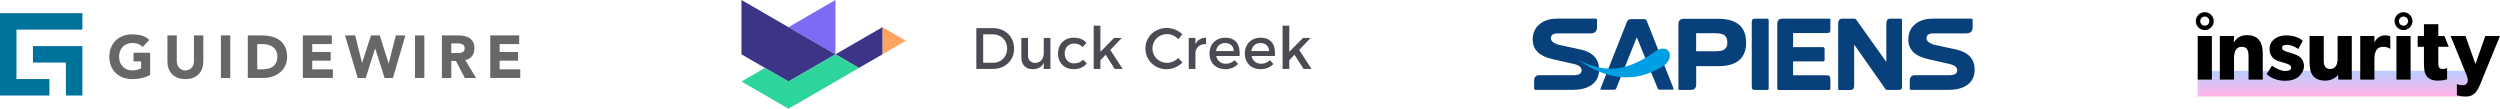 <?xml version="1.0" encoding="UTF-8"?>
<svg id="Layer_2" data-name="Layer 2" xmlns="http://www.w3.org/2000/svg" xmlns:xlink="http://www.w3.org/1999/xlink" viewBox="0 0 904.26 39.31">
  <defs>
    <style>
      .cls-1 {
        fill: #666766;
      }

      .cls-2 {
        fill: #2dd49c;
      }

      .cls-2, .cls-3, .cls-4, .cls-5, .cls-6 {
        fill-rule: evenodd;
      }

      .cls-7 {
        fill: #009ee2;
      }

      .cls-3 {
        fill: #4e4a54;
      }

      .cls-4 {
        fill: #ffa360;
      }

      .cls-5 {
        fill: #3b3487;
      }

      .cls-8 {
        fill: #00739d;
      }

      .cls-9 {
        fill: url(#linear-gradient);
      }

      .cls-6 {
        fill: #7e6bf4;
      }

      .cls-10 {
        fill: #07407b;
      }
    </style>
    <linearGradient id="linear-gradient" x1="844.18" y1="-29.74" x2="844.18" y2="-38.71" gradientTransform="translate(0 -4.09) scale(1 -1)" gradientUnits="userSpaceOnUse">
      <stop offset="0" stop-color="#bbceff"/>
      <stop offset="1" stop-color="#ffb3e8"/>
    </linearGradient>
  </defs>
  <g id="Layer_1-2" data-name="Layer 1">
    <g>
      <path class="cls-1" d="M54.31,27.13c-1,.52-2.05.9-3.13,1.13-1.09.23-2.2.35-3.33.35-1.2,0-2.31-.19-3.33-.56-1.01-.38-1.89-.92-2.63-1.62-.74-.7-1.32-1.56-1.73-2.56-.41-1-.62-2.12-.62-3.35s.21-2.35.62-3.35c.41-1,.99-1.85,1.73-2.56.74-.7,1.62-1.24,2.63-1.62,1.02-.38,2.13-.56,3.33-.56s2.37.15,3.41.44c1.04.3,1.95.81,2.73,1.53l-2.39,2.61c-.46-.48-.98-.84-1.57-1.09-.58-.25-1.3-.37-2.17-.37-.72,0-1.38.12-1.97.37-.59.25-1.09.59-1.51,1.03-.42.44-.74.97-.97,1.58-.22.61-.34,1.27-.34,1.98s.11,1.39.34,1.99c.22.6.55,1.12.97,1.57.42.44.92.79,1.51,1.03.59.25,1.24.37,1.97.37s1.38-.08,1.91-.25c.54-.17.96-.34,1.28-.51v-2.5h-2.76v-3.13h6.02v8.06h0Z"/>
      <path class="cls-1" d="M73.54,22.27c0,.91-.14,1.75-.41,2.52-.28.77-.68,1.44-1.23,2s-1.22,1.01-2.03,1.33c-.81.32-1.75.48-2.81.48s-2.02-.16-2.83-.48c-.81-.32-1.49-.76-2.03-1.33-.54-.56-.95-1.23-1.23-2-.28-.77-.41-1.61-.41-2.52v-9.46h3.39v9.33c0,.48.08.92.23,1.33.15.4.36.76.64,1.06.28.3.6.53.99.7.38.17.8.25,1.25.25s.86-.08,1.24-.25c.38-.17.7-.4.98-.7.28-.3.49-.65.64-1.06.15-.4.23-.85.23-1.33v-9.33h3.39v9.46h0Z"/>
      <path class="cls-1" d="M79.9,12.81h3.39v15.4h-3.39v-15.4Z"/>
      <path class="cls-1" d="M94.74,12.81c1.23,0,2.4.14,3.51.41,1.11.28,2.08.72,2.9,1.34.83.62,1.48,1.42,1.97,2.4.48.98.73,2.18.73,3.59,0,1.25-.24,2.35-.71,3.29-.47.95-1.1,1.75-1.91,2.39-.8.64-1.72,1.14-2.76,1.47-1.04.33-2.14.5-3.29.5h-5.55v-15.4h5.1ZM93.04,25.08h1.76c.78,0,1.51-.08,2.19-.24.67-.16,1.26-.42,1.75-.79.49-.37.88-.86,1.16-1.46.28-.6.42-1.34.42-2.21,0-.75-.14-1.41-.42-1.97-.28-.56-.66-1.02-1.14-1.38-.48-.36-1.04-.63-1.69-.82-.64-.18-1.33-.27-2.03-.27h-2v9.14Z"/>
      <path class="cls-1" d="M109.55,12.81h10.46v3.13h-7.07v2.87h6.68v3.13h-6.68v3.13h7.46v3.13h-10.86v-15.41Z"/>
      <path class="cls-1" d="M124.78,12.81h3.7l2.46,9.88h.04l3.22-9.88h3.16l3.2,10.14h.04l2.59-10.14h3.44l-4.5,15.4h-3.02l-3.39-10.66h-.04l-3.39,10.66h-2.91l-4.57-15.41Z"/>
      <path class="cls-1" d="M150.1,12.81h3.39v15.4h-3.39v-15.4Z"/>
      <path class="cls-1" d="M159.84,12.81h5.96c.79,0,1.53.08,2.23.23.7.15,1.32.4,1.85.76s.95.83,1.26,1.44c.31.6.47,1.35.47,2.25,0,1.09-.28,2.01-.85,2.77-.56.76-1.39,1.24-2.48,1.45l3.92,6.5h-4.07l-3.22-6.16h-1.67v6.16h-3.4v-15.4h0ZM163.24,19.19h2c.3,0,.63-.01.97-.03.34-.02.65-.09.92-.2.28-.11.5-.28.68-.51.18-.23.27-.56.27-.98,0-.39-.08-.7-.24-.94-.16-.23-.36-.41-.61-.53-.25-.12-.53-.21-.85-.25-.32-.04-.63-.06-.94-.06h-2.22v3.51Z"/>
      <path class="cls-1" d="M177.33,12.81h10.46v3.13h-7.07v2.87h6.68v3.13h-6.68v3.13h7.46v3.13h-10.86v-15.41Z"/>
      <path class="cls-8" d="M29.8,10.71v-5.96H0v29.8h17.88v-5.96H5.96V10.71h23.84Z"/>
      <path class="cls-8" d="M29.8,16.67v17.88h-5.96v-11.92h-11.92v-5.96h17.88Z"/>
    </g>
    <g>
      <path id="Fill-1" class="cls-3" d="M364.3,17.58c0-3.02-2.25-5.17-5.16-5.17h-3.52v10.29h3.62c2.86,0,5.05-2.13,5.05-5.12M366.81,17.56c0,4.26-3.22,7.38-7.69,7.38h-5.98v-14.76h6.04c4.42,0,7.62,3.1,7.62,7.38"/>
      <path id="Fill-3" class="cls-3" d="M379.95,13.72v11.22h-2.42v-2.19c-.76,1.56-2.17,2.26-4,2.28-2.57,0-4.11-1.64-4.11-4.32v-6.98h2.42v6.31c0,1.69.99,2.72,2.61,2.72,1.94-.04,3.08-1.54,3.08-3.5v-5.53h2.42Z"/>
      <path id="Fill-5" class="cls-3" d="M388.43,15.76c-1.94,0-3.33,1.45-3.33,3.59s1.39,3.58,3.33,3.58c1.41,0,2.55-.46,3.31-1.35l1.35,1.35c-1.01,1.33-2.63,2.09-4.76,2.09-3.33,0-5.64-2.3-5.64-5.67s2.32-5.72,5.64-5.72c2.02,0,3.6.65,4.63,1.83l-1.33,1.56c-.78-.8-1.85-1.29-3.2-1.27"/>
      <polygon id="Fill-7" class="cls-3" points="399.91 19.79 398.02 21.8 398.02 24.94 395.59 24.94 395.59 9.29 398.02 9.29 398.02 18.74 402.97 13.72 405.75 13.72 401.6 18.06 406.06 24.94 403.2 24.94 399.91 19.79"/>
      <path id="Fill-9" class="cls-3" d="M422.11,12.33c-2.95,0-5.27,2.28-5.27,5.19s2.32,5.21,5.27,5.21c1.47,0,2.99-.67,4.11-1.75l1.47,1.64c-1.49,1.48-3.62,2.42-5.71,2.42-4.32,0-7.67-3.27-7.67-7.51s3.39-7.42,7.75-7.42c2.08,0,4.17.86,5.6,2.28l-1.45,1.81c-1.07-1.16-2.61-1.88-4.11-1.88"/>
      <path id="Fill-11" class="cls-3" d="M436.26,13.63v2.32c-2.25-.13-3.69,1.2-3.87,3.12v5.86h-2.42v-11.22h2.42v2.24c.76-1.52,2.11-2.32,3.87-2.32"/>
      <path id="Fill-13" class="cls-3" d="M446.26,18.48c-.08-1.81-1.28-2.91-3.12-2.91s-3.03,1.12-3.29,2.91h6.4ZM448.37,20.25h-8.47c.38,1.73,1.71,2.81,3.48,2.81,1.22,0,2.34-.46,3.16-1.31l1.29,1.37c-1.1,1.2-2.7,1.9-4.63,1.9-3.45,0-5.73-2.3-5.73-5.67s2.34-5.69,5.66-5.72c3.94,0,5.54,2.57,5.24,6.62h0Z"/>
      <path id="Fill-15" class="cls-3" d="M459.04,18.48c-.08-1.81-1.28-2.91-3.12-2.91s-3.03,1.12-3.29,2.91h6.4ZM461.15,20.25h-8.47c.38,1.73,1.71,2.81,3.48,2.81,1.22,0,2.34-.46,3.16-1.31l1.29,1.37c-1.1,1.2-2.7,1.9-4.63,1.9-3.45,0-5.73-2.3-5.73-5.67s2.34-5.69,5.66-5.72c3.94,0,5.54,2.57,5.24,6.62h0Z"/>
      <polygon id="Fill-17" class="cls-3" points="468.23 19.79 466.34 21.8 466.34 24.94 463.92 24.94 463.92 9.29 466.34 9.29 466.34 18.74 471.29 13.72 474.07 13.72 469.92 18.06 474.38 24.94 471.52 24.94 468.23 19.79"/>
      <polygon id="Fill-38" class="cls-4" points="327.68 14.74 319.18 9.83 319.18 19.65 327.68 14.74"/>
      <polygon id="Fill-39" class="cls-5" points="310.68 14.74 302.19 19.65 310.68 24.57 319.18 19.65 319.18 9.83 310.68 14.74"/>
      <polygon id="Fill-40" class="cls-6" points="293.69 4.91 285.19 9.83 293.69 14.74 302.19 19.65 302.19 9.83 302.19 0 293.69 4.91"/>
      <polygon id="Fill-41" class="cls-5" points="293.69 14.74 285.19 9.83 276.69 4.91 268.19 0 268.19 9.83 268.19 19.65 276.69 24.57 285.19 29.48 293.69 24.57 302.19 19.65 293.69 14.74"/>
      <polygon id="Fill-42" class="cls-2" points="285.19 39.31 293.73 34.39 302.26 29.46 310.68 24.57 302.19 19.65 293.69 24.57 285.19 29.48 276.69 24.57 268.19 29.48 276.67 34.39 285.19 39.31"/>
    </g>
    <g>
      <path class="cls-10" d="M605.19,31.67l-9.39-23.72c-.22-.55-.43-.87-.63-.96-.38-.07-.77-.09-1.16-.07h-3.88c-.86,0-1.41.32-1.65.96l-9.42,23.78c-.09.2-.15.41-.17.63,0,.11.13.17.4.17h4.54c.33.03.64-.16.76-.46l.17-.42h0l.74-1.84.82-2.07h.02l5.69-14.16h0v-.05l3.63,8.9h0l2.13,5.21,1.81,4.41c.11.3.41.5.73.46h4.75c.26,0,.3-.26.1-.8"/>
      <path class="cls-10" d="M571.56,17.89l-8.09-1.77c-1.67-.58-2.51-1.34-2.51-2.28,0-1.18.84-1.77,2.51-1.77h11.87c1.54,0,2.31-.76,2.31-2.28v-2.51c0-.36-.17-.54-.5-.54h-13.95c-2.52,0-4.58.63-6.17,1.87-1.76,1.36-2.64,3.27-2.64,5.71,0,3.63,2.36,5.98,7.09,7.05l7.82,1.78c1.85.42,2.78,1.18,2.78,2.27,0,1.18-.92,1.77-2.78,1.77h-12.42c-1.32,0-1.98.68-1.98,2.04v2.74c0,.35.17.53.48.53h13.41c2.74,0,4.94-.53,6.59-1.57,2-1.27,3.01-3.19,3.01-5.75,0-3.88-2.27-6.32-6.82-7.32"/>
      <path class="cls-10" d="M624.78,16.01c-.09,1.01-.76,1.87-1.72,2.21-.58.22-1.58.33-2.99.33h-6.57v-6.54h6.52c1.36,0,2.36.12,3.01.37.96.32,1.62,1.2,1.67,2.21h.03c.02.33.03.51.03.6v.83h0ZM631.57,15.39c0-5.72-3.38-8.59-10.13-8.59h-12.37c-1.32,0-1.98.66-1.98,1.98v23.47c0,.18.12.27.37.27h4.08c1.32,0,1.98-.66,1.98-1.98v-6.61h7.93c6.75,0,10.13-2.85,10.13-8.54"/>
      <path class="cls-10" d="M639.73,7.35c0-.4-.16-.6-.47-.6h-4.42c-.51,0-.85.11-.99.33-.19.36-.27.77-.23,1.17v22.84c0,.6.08.99.25,1.17.17.18.54.27,1.12.27h4.21c.26.04.5-.14.54-.4,0-.05,0-.09,0-.14V7.35Z"/>
      <path class="cls-10" d="M662.08,7.25c0-.33-.12-.5-.37-.5h-17.12c-1.16,0-1.74.68-1.74,2.04v23.12c0,.43.2.64.6.64h18.17c.29,0,.44-.21.44-.64v-2.71c0-.78-.06-1.27-.17-1.47-.18-.33-.61-.5-1.32-.5h-12v-5.03h10.9c.24.03.47-.14.5-.38,0-.04,0-.08,0-.12v-3.96c0-.47-.24-.7-.74-.7h-10.66v-5.07h11.89c.69,0,1.13-.07,1.32-.2s.28-.53.28-1.17v-3.34Z"/>
      <path class="cls-10" d="M687.97,7.32c0-.38-.14-.57-.4-.57h-3.96c-.9,0-1.32.63-1.32,1.91v13.74l-10.9-15.31c-.13-.21-.36-.33-.6-.33h-4.48c-.96,0-1.44.63-1.44,1.91v23.12c-.01.19,0,.38.03.57.07.14.24.2.54.2h3.58c.71,0,1.17-.16,1.37-.47.18-.22.27-.71.27-1.47v-14.51l11.37,16.18c.09.16.31.23.66.23h4.01c.66,0,1.06-.17,1.17-.5.1-.48.14-.98.1-1.47V7.32Z"/>
      <path class="cls-10" d="M707.43,17.89l-8.09-1.77c-1.67-.58-2.51-1.34-2.51-2.28,0-1.18.84-1.77,2.51-1.77h11.87c1.54,0,2.31-.76,2.31-2.28v-2.51c0-.36-.17-.54-.5-.54h-13.94c-2.52,0-4.58.62-6.19,1.87-1.76,1.36-2.64,3.27-2.64,5.71,0,3.63,2.36,5.98,7.09,7.05l7.82,1.78c1.85.42,2.77,1.18,2.77,2.27,0,1.18-.92,1.77-2.77,1.77h-12.41c-1.32,0-1.98.68-1.98,2.04v2.74c0,.36.16.54.47.54h13.42c2.74,0,4.94-.53,6.59-1.57,1.99-1.27,2.99-3.19,2.99-5.75,0-3.88-2.28-6.32-6.82-7.32"/>
      <path class="cls-7" d="M570.94,21.69c10.45,5.38,18.35,3.57,27.74-3.05,4.95-3.48,7.65,2.31,2.73,5.36-10.4,6.44-20.7,4.6-30.49-2.31"/>
    </g>
    <g>
      <polygon class="cls-9" points="892.53 34.9 794.91 34.9 794.91 25.61 892.53 25.61 893.44 30.2 892.53 34.9"/>
      <g>
        <path d="M800.05,28.79h-5.13v-15.77h5.13v15.77Z"/>
        <path d="M818.44,28.79h-5.13v-8.19c0-2.08-.31-3.67-2.44-3.67s-2.81,1.77-2.81,4.1v7.76h-5.13v-15.77h5.13l-.06,2.26h.06c.86-1.41,2.32-2.57,4.58-2.57,4.58,0,5.81,2.93,5.81,6.78v9.29Z"/>
        <path d="M831.34,27.81c-1.16.92-2.75,1.41-4.83,1.41-2.38,0-4.89-.73-6.66-2.44l1.96-3.06c1.28,1.1,3.42,1.96,4.71,1.96s2.2-.31,2.2-1.34-2.32-1.53-2.87-1.71c-.61-.18-1.53-.43-2.26-.73s-2.69-1.34-2.69-4.16c0-3.06,2.69-4.95,5.99-4.95s5.2,1.22,6.05,1.96l-1.65,2.99c-.92-.73-2.69-1.53-3.97-1.53s-1.89.31-1.89,1.16,1.22,1.22,2.32,1.53,1.59.49,2.26.73c.73.24,1.53.67,2.08,1.16.49.49,1.28,1.53,1.28,3.24-.12,1.53-.86,2.81-2.02,3.79Z"/>
        <path d="M850.72,28.79h-4.95l-.06-1.77c-.67.98-2.32,2.14-4.65,2.14s-3.73-.79-4.52-1.83c-.79-1.1-1.16-2.44-1.16-4.77v-9.54h5.13v8.86c0,1.83.49,3.06,2.32,3.06s2.69-1.47,2.69-3.55v-8.37h5.13v15.77h.06Z"/>
        <path d="M864.59,17.73s-.79-.79-2.57-.79c-3.12,0-3.18,3.06-3.18,4.83v7.03h-5.13v-15.77h5.13v2.26c.92-1.71,2.26-2.51,3.97-2.51,1.04,0,1.77.37,1.77.37,0,0,0,4.58,0,4.58Z"/>
        <path d="M871.93,28.79h-5.13v-15.77h5.13v15.77Z"/>
        <path d="M883.6,24.94c-.67,0-.98-.12-1.22-.37-.24-.31-.43-.61-.43-1.96v-5.68h3.79l-1.59-3.91h-2.2v-4.28h-5.2v4.28h-2.26v3.91h2.26v6.11c0,2.38.31,3.73,1.1,4.65s2.02,1.47,3.85,1.47c1.59,0,2.81-.31,3.42-.43v-4.1s-.73.31-1.53.31Z"/>
        <path d="M898.94,13.02l-3.55,10.15-3.61-10.15h-5.38l5.81,14.24c1.1,2.57-.24,3.55-1.22,3.55-.73,0-1.53,0-2.32-.43v4.1c.79.18,1.89.43,3.36.43,2.69,0,3.97-1.71,5.13-4.58l7.09-17.3h-5.32Z"/>
        <path d="M869.36,4.4c-1.77,0-3.24,1.47-3.24,3.24s1.47,3.24,3.24,3.24,3.24-1.47,3.24-3.24-1.47-3.24-3.24-3.24ZM869.36,9.29c-.92,0-1.65-.73-1.65-1.65s.73-1.65,1.65-1.65,1.65.73,1.65,1.65-.73,1.65-1.65,1.65Z"/>
        <path d="M797.48,4.4c-1.77,0-3.24,1.41-3.24,3.24s1.47,3.24,3.24,3.24,3.24-1.47,3.24-3.24-1.41-3.24-3.24-3.24ZM797.48,9.29c-.92,0-1.65-.73-1.65-1.65s.73-1.65,1.65-1.65c.92,0,1.65.73,1.65,1.65s-.73,1.65-1.65,1.65Z"/>
      </g>
    </g>
  </g>
</svg>
